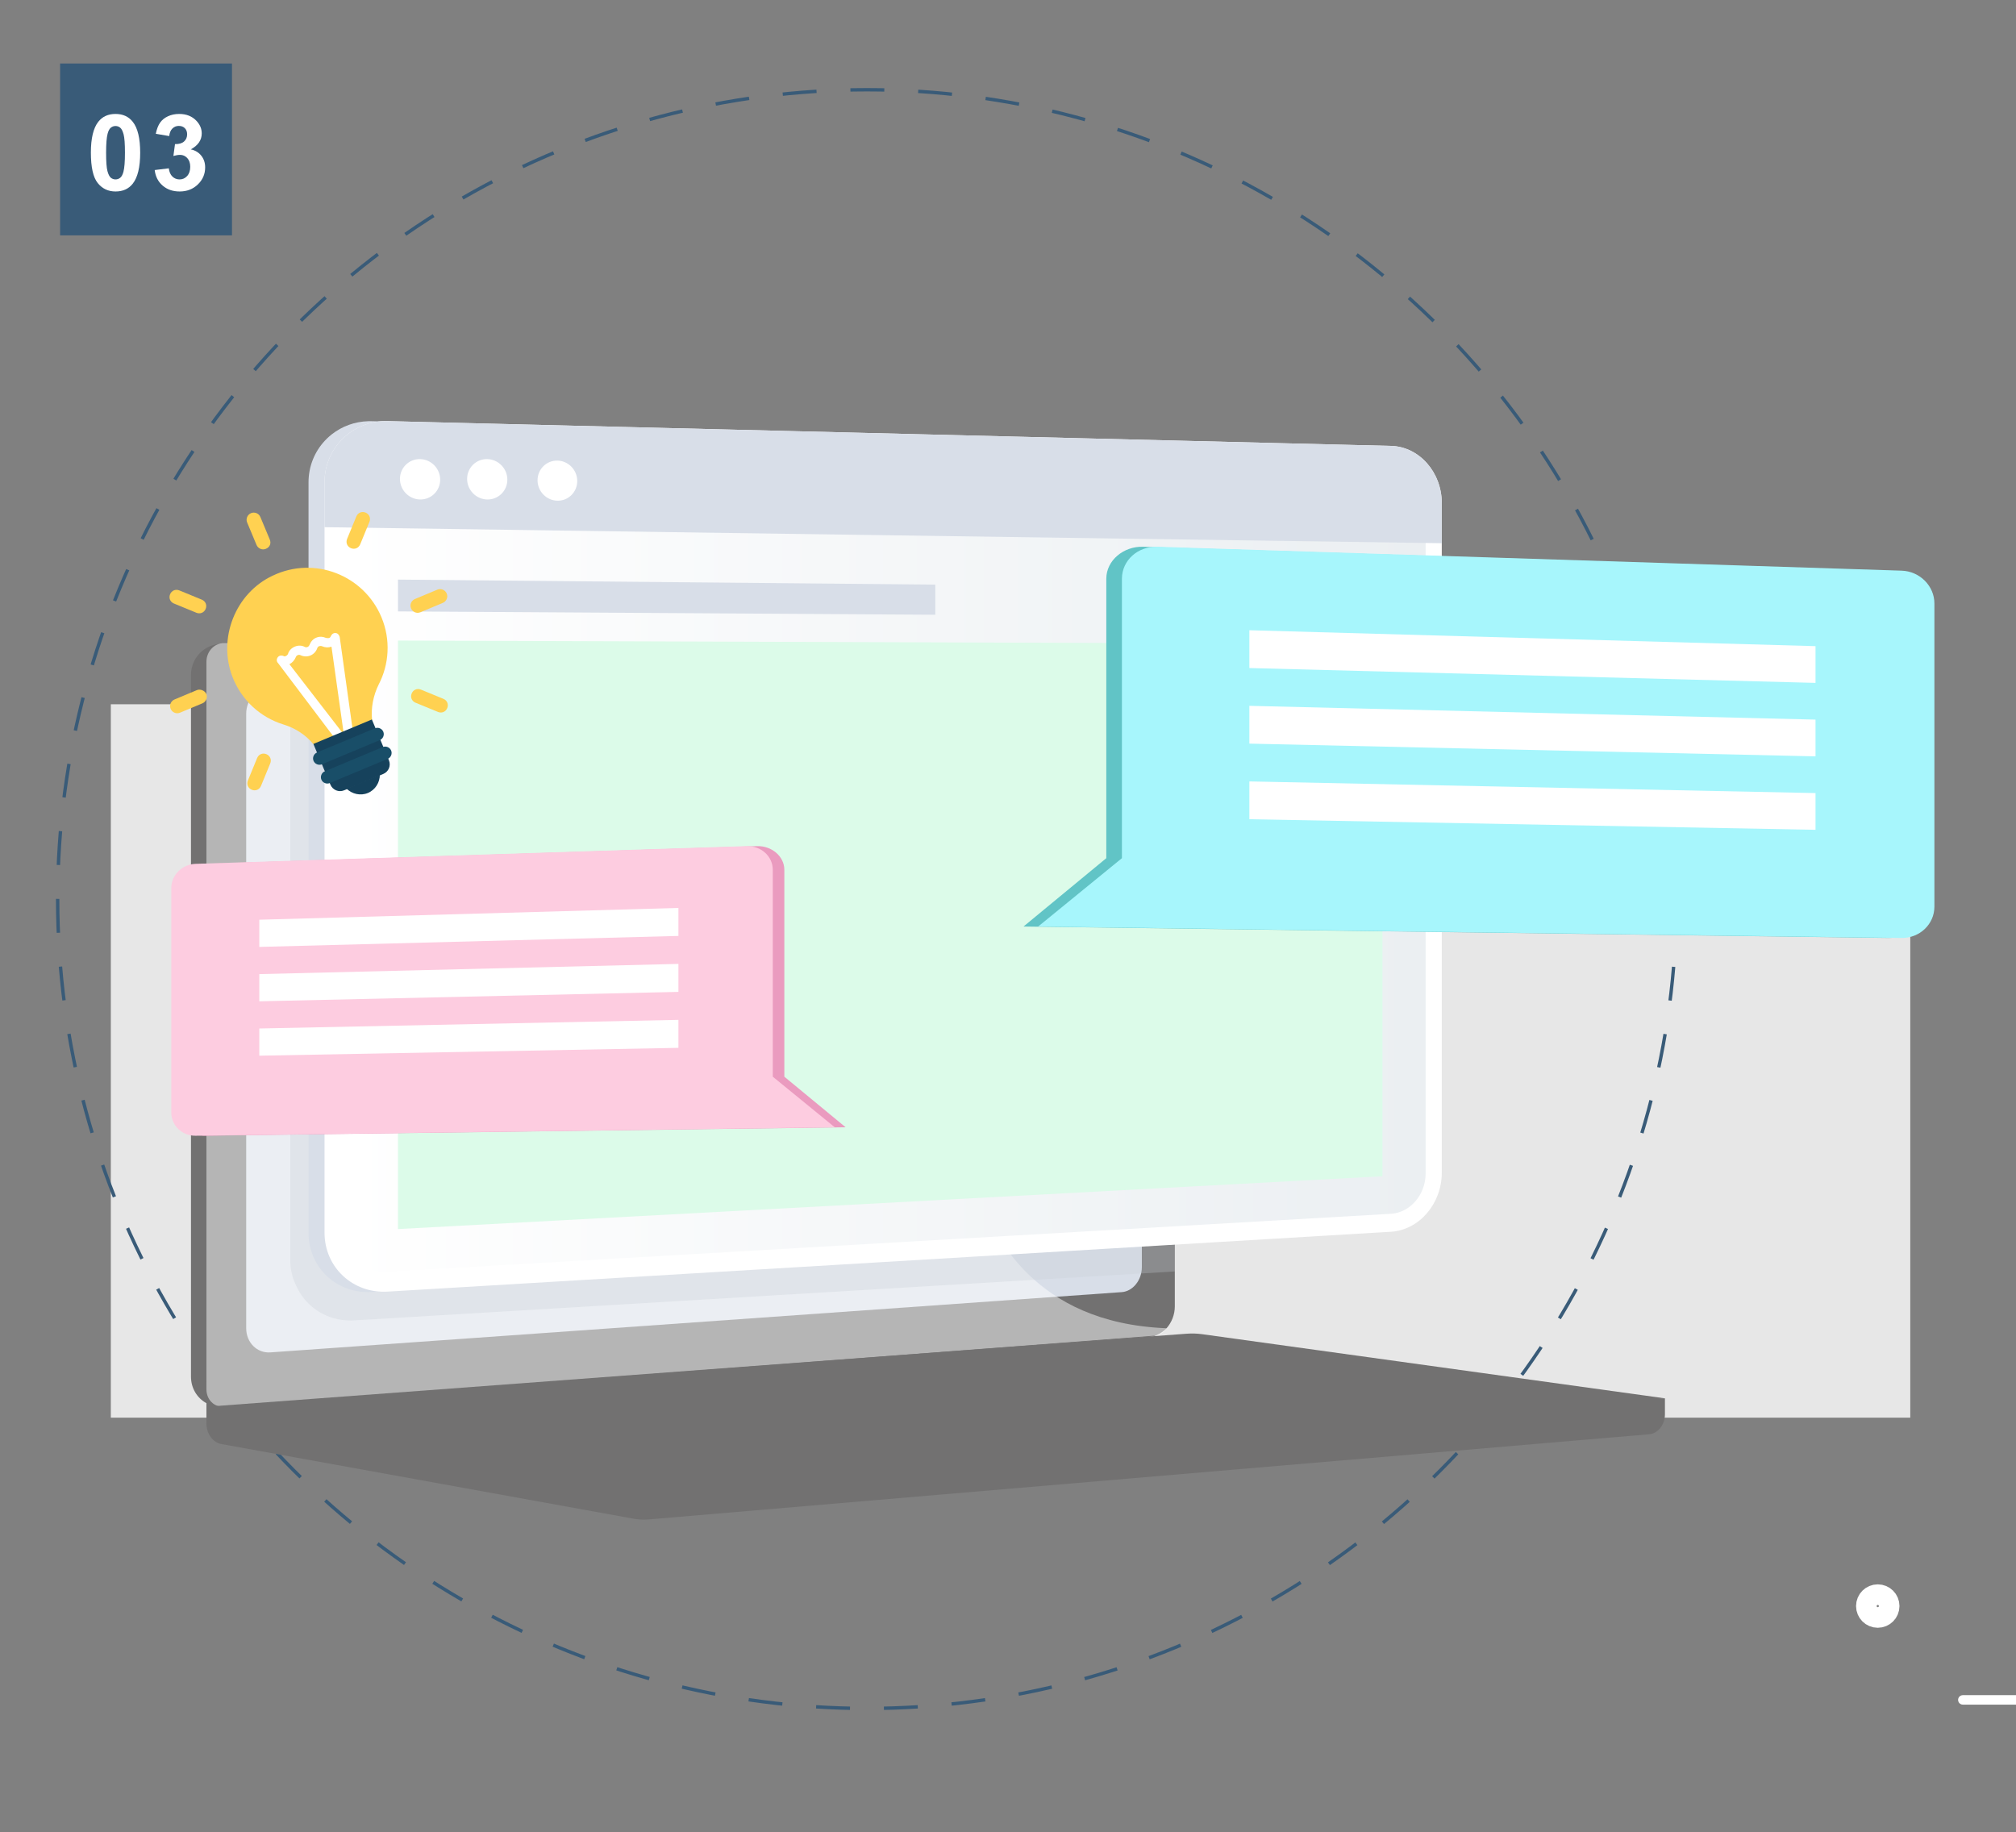 <?xml version="1.0" encoding="iso-8859-1"?>
<!-- Generator: Adobe Illustrator 16.0.0, SVG Export Plug-In . SVG Version: 6.00 Build 0)  -->
<!DOCTYPE svg PUBLIC "-//W3C//DTD SVG 1.1//EN" "http://www.w3.org/Graphics/SVG/1.1/DTD/svg11.dtd">
<svg version="1.1" id="&#x5716;&#x5C64;_1" xmlns="http://www.w3.org/2000/svg" xmlns:xlink="http://www.w3.org/1999/xlink" x="0px"
	 y="0px" width="595.281px" height="541px" viewBox="0 0 595.281 541" style="enable-background:new 0 0 595.281 541;"
	 xml:space="preserve">
<rect x="0" y="0" width="595.281" height="541" fill="#808080" stroke="none"/>
<rect x="32.727" y="207.971" style="fill:#E7E7E7;" width="531.333" height="210.667"/>
<g>
	
		<circle style="fill:none;stroke:#395B78;stroke-miterlimit:10;stroke-dasharray:10.012,10.012;" cx="256.024" cy="265.502" r="239"/>
</g>
<rect x="17.75" y="18.75" style="fill:#395B78;" width="50.75" height="50.75"/>
<g>
	<path style="fill:#727171;" d="M491.619,412.93l-430.664-3.784v11.201c0,3.038,1.878,5.623,4.422,6.083l121.779,22.057
		c1.445,0.261,2.91,0.331,4.369,0.205l295.412-25.146c2.64-0.226,4.683-2.817,4.683-5.939V412.93L491.619,412.93z"/>
	<g>
		<path style="fill:#727171;" d="M342.55,198.396v187.359c0,2.366-0.836,4.571-2.166,6.211c-1.297,1.6-3.09,2.657-5.049,2.811
			L199.188,405.11l-61.979,4.619l-69.771,5.221c-0.005,0-0.005,0-0.005,0l-2.025,0.233c-0.244,0.015-0.483,0.064-0.723,0.063
			c-0.342-0.006-0.679-0.013-1.004-0.058c-0.978-0.137-2.022-0.439-2.853-0.901c-2.574-1.438-4.435-4.297-4.435-7.728V199.293
			c0-5.169,4.187-9.145,9.014-9.145H335.33C339.31,190.148,342.55,193.717,342.55,198.396z"/>
		<path style="fill:#727171;" d="M346.896,198.396v187.359c0,2.497-0.95,4.778-2.405,6.44c-0.854,0.965-1.916,1.575-3.063,2.117
			h-0.006c-0.174,0-0.348,0.151-0.525,0.201c-0.407,0.116-0.831,0.213-1.262,0.242l-198.572,15.082l-71.35,5.418
			c-0.537,0.037-1.064-0.054-1.58-0.116c-0.233-0.026-0.467-0.192-0.695-0.192c-0.005,0-0.005,0-0.005,0
			c-0.19,0-0.375-0.007-0.56-0.061c-2.683-0.776-4.887-2.914-5.68-5.781c-0.229-0.813-0.455-1.645-0.455-2.549V199.293
			c0-5.169,4.143-9.145,8.975-9.145h269.922C343.615,190.148,346.896,193.717,346.896,198.396z"/>
		<path style="fill:#D8DEE8;" d="M331.226,381.565L79.821,399.363c-3.931,0.277-7.125-2.921-7.125-7.143V210.76
			c0-4.226,3.194-7.663,7.125-7.683l251.405-1.117c3.283-0.014,5.938,3.095,5.938,6.939v165.278
			C337.164,378.027,334.509,381.333,331.226,381.565z"/>
		<path style="fill:#FFFFFF;" d="M214.207,195.598c0,1.926-1.39,3.488-3.105,3.496c-1.717,0.006-3.111-1.557-3.111-3.484
			s1.395-3.496,3.111-3.498C212.817,192.111,214.207,193.671,214.207,195.598z"/>
		<path style="opacity:0.48;fill:#FFFFFF;enable-background:new    ;" d="M274.602,337.929
			c-20.808-12.026-37.17,3.213-52.961-11.823c-9.572-9.115-4.873-15.911-16.652-29.533c-13.046-15.088-21.541-10.017-34.652-23.594
			c-16.579-17.17-8.287-30.527-22.568-42.854c-17.324-14.955-36.008-1.111-52.499-15.455c-7.113-6.186-11.017-15.179-13.054-24.74
			H66.078c-2.828,0-5.123,2.462-5.123,5.498v214.85c0,3.037,2.295,5.323,5.123,5.105l275.097-20.974
			c1.353-0.104,2.547-0.95,3.314-2.178c-20.138-0.787-32.511-8.039-40.418-15.535C288.602,362.032,291.285,347.57,274.602,337.929z"
			/>
	</g>
	<path style="fill:#727171;" d="M350.394,393.846L60.955,415.412l126.201,22.855c1.445,0.261,2.91,0.331,4.369,0.207l300.094-25.545
		l-136.621-18.938C353.47,393.78,351.929,393.73,350.394,393.846z"/>
	<polygon style="fill:#727171;" points="103.188,415.954 344.154,397.731 418.732,407.987 179.842,427.467 	"/>
</g>
<path style="opacity:0.3;fill:#C7CCD3;enable-background:new    ;" d="M346.896,198.396v177.065l-4.334,0.262l-5.594,0.331
	l-5.11,0.304l-26.421,1.574l-200.83,11.979c-1.298,0.081-2.563,0.021-3.785-0.157c-6.039-0.886-11.022-4.74-13.379-10.123
	c-0.354-0.81-0.78-1.652-1.009-2.528c-0.386-1.455-0.72-2.991-0.72-4.589V190.148h253.92
	C343.615,190.148,346.896,193.717,346.896,198.396z"/>
<path style="fill:#D8DEE8;" d="M421.328,148.59c0-7.982-5.178-14.771-12.025-16.479c-0.246-0.063-0.518-0.116-0.768-0.165
	c-0.746-0.143-1.523-0.227-2.305-0.247L259.61,128.08l-149.872-3.702c-0.32-0.007-0.641-0.007-0.959,0.001
	c-4.07,0.104-7.804,1.526-10.781,3.856c-0.054,0.043-0.109,0.086-0.162,0.129c-0.428,0.342-0.84,0.704-1.234,1.084
	c-0.01,0.008-0.02,0.017-0.029,0.025c-0.232,0.226-0.459,0.459-0.678,0.693c-2.977,3.207-4.794,7.502-4.794,12.264v13.278l0,0
	v208.412c0,1.6,0.206,3.136,0.59,4.592c0.229,0.875,0.526,1.72,0.88,2.527c2.359,5.385,7.342,9.239,13.379,10.123
	c1.223,0.179,2.488,0.236,3.785,0.158l227.241-13.559l0,0l69.295-4.132c8.31-0.495,15.06-8.292,15.06-17.415V160.439l0,0v-11.851
	L421.328,148.59L421.328,148.59z"/>
<g>
	<path style="fill:#FFFFFF;" d="M410.726,131.678l-296.282-7.32c-10.254-0.254-18.617,7.826-18.617,18.047v221.614
		c0,10.221,8.363,18.007,18.617,17.396l296.282-17.678c8.308-0.495,15-8.289,15-17.41V148.563
		C425.726,139.441,419.031,131.882,410.726,131.678z"/>
	
		<linearGradient id="SVGID_1_" gradientUnits="userSpaceOnUse" x1="101.715" y1="554.766" x2="420.875" y2="554.766" gradientTransform="matrix(1 0 0 1 0.08 -301.871)">
		<stop  offset="0" style="stop-color:#FFFFFF"/>
		<stop  offset="0.996" style="stop-color:#EBEFF2"/>
	</linearGradient>
	<path style="fill:url(#SVGID_1_);" d="M114.443,375.541c-6.961,0.401-12.648-4.91-12.648-11.842V142.516
		c0-6.935,5.688-12.442,12.648-12.285l296.283,6.748c5.65,0.13,10.229,5.285,10.229,11.494v198.107
		c0,6.209-4.578,11.525-10.229,11.853L114.443,375.541z"/>
	<path style="fill:#D8DEE8;" d="M410.726,131.678l-296.282-7.32c-10.254-0.254-18.617,7.826-18.617,18.047v13.275l329.898,4.729
		v-11.847C425.726,139.441,419.031,131.882,410.726,131.678z"/>
	<path style="fill:#FFFFFF;" d="M149.807,141.65c0,3.286-2.65,5.904-5.929,5.848c-3.283-0.057-5.951-2.775-5.951-6.076
		c0-3.3,2.668-5.917,5.951-5.848C147.156,135.644,149.807,138.363,149.807,141.65z"/>
	<path style="fill:#FFFFFF;" d="M129.974,141.65c0,3.286-2.65,5.904-5.929,5.848c-3.283-0.057-5.951-2.775-5.951-6.076
		c0-3.3,2.668-5.917,5.951-5.848C127.323,135.644,129.974,138.363,129.974,141.65z"/>
	<path style="fill:#FFFFFF;" d="M170.446,142.048c0,3.266-2.615,5.864-5.848,5.81c-3.239-0.055-5.87-2.757-5.87-6.033
		c0-3.277,2.631-5.877,5.87-5.809C167.831,136.082,170.446,138.783,170.446,142.048z"/>
	<polygon style="fill:#DCFBE9;" points="408.214,347.345 117.521,362.943 117.521,189.154 408.214,190.155 	"/>
	<g>
		<polygon style="fill:#D8DEE8;" points="276.176,172.642 117.521,171.158 117.521,180.545 276.176,181.539 		"/>
		<polygon style="fill:#D8DEE8;" points="392.121,173.726 392.121,182.266 408.214,182.367 408.214,173.876 		"/>
	</g>
</g>
<linearGradient id="SVGID_2_" gradientUnits="userSpaceOnUse" x1="476.902" y1="586.928" x2="476.902" y2="586.928" gradientTransform="matrix(1 0 0 1 0.08 -301.871)">
	<stop  offset="0" style="stop-color:#FDCCE0"/>
	<stop  offset="0.407" style="stop-color:#FFF1F3"/>
	<stop  offset="0.664" style="stop-color:#DCFBE9"/>
	<stop  offset="1" style="stop-color:#A7F6FC"/>
</linearGradient>
<path style="fill:url(#SVGID_2_);" d="M476.982,285.057"/>
<g>
	<path style="fill:#FFFFFF;" d="M816.58,436.864c0-0.771,0.625-1.396,1.396-1.396h28.459c0.771,0,1.396,0.626,1.396,1.396l0,0
		c0,0.771-0.625,1.398-1.396,1.398h-28.459C817.205,438.263,816.58,437.636,816.58,436.864L816.58,436.864z"/>
	<path style="fill:#FFFFFF;" d="M807.685,436.864c0-0.771,0.627-1.396,1.398-1.396h3.049c0.771,0,1.396,0.626,1.396,1.396l0,0
		c0,0.771-0.625,1.398-1.396,1.398h-3.049C808.312,438.263,807.685,437.636,807.685,436.864L807.685,436.864z"/>
</g>
<g>
	<path style="fill:#FFFFFF;" d="M840.369,297.588c0,0.771-0.625,1.397-1.396,1.397h-28.459c-0.771,0-1.397-0.626-1.397-1.397l0,0
		c0-0.771,0.627-1.396,1.397-1.396h28.459C839.744,296.19,840.369,296.816,840.369,297.588L840.369,297.588z"/>
	<path style="fill:#FFFFFF;" d="M849.263,297.588c0,0.771-0.625,1.397-1.396,1.397h-3.049c-0.771,0-1.398-0.626-1.398-1.397l0,0
		c0-0.771,0.627-1.396,1.398-1.396h3.049C848.638,296.19,849.263,296.816,849.263,297.588L849.263,297.588z"/>
</g>
<g>
	<path style="fill:#FFFFFF;" d="M609.439,501.981c0,0.771-0.628,1.397-1.398,1.397h-28.459c-0.771,0-1.398-0.626-1.398-1.397l0,0
		c0-0.772,0.628-1.398,1.398-1.398h28.459C608.814,500.585,609.439,501.211,609.439,501.981L609.439,501.981z"/>
	<path style="fill:#FFFFFF;" d="M618.332,501.981c0,0.771-0.627,1.397-1.396,1.397h-3.051c-0.77,0-1.396-0.626-1.396-1.397l0,0
		c0-0.772,0.627-1.398,1.396-1.398h3.051C617.705,500.585,618.332,501.211,618.332,501.981L618.332,501.981z"/>
</g>
<circle style="fill:none;stroke:#FFFFFF;stroke-width:6.082;stroke-miterlimit:10;" cx="554.462" cy="474.27" r="3.371"/>
<circle style="fill:none;stroke:#FFFFFF;stroke-width:6.082;stroke-miterlimit:10;" cx="845.544" cy="505.352" r="3.371"/>
<g>
	<path style="fill:#61C4C6;" d="M557.734,168.518l-220.191-7.061c-5.772-0.186-10.875,4.037-10.875,9.433v82.528l-24.447,20.185
		l255.371,3.373c5.347,0.07,10.076-4.068,10.076-9.246v-89.528C567.667,173.026,563.08,168.689,557.734,168.518z"/>
	<g>
		<path style="fill:#A7F6FC;" d="M306.548,273.604l254.967,3.373c5.347,0.07,9.672-4.068,9.672-9.246v-89.528
			c0-5.177-4.325-9.514-9.672-9.685l-219.774-7.061c-5.773-0.186-10.461,4.037-10.461,9.433v82.528L306.548,273.604z"/>
		<polygon style="fill:#FFFFFF;" points="368.91,197.272 536.083,201.657 536.083,190.809 368.91,186.11 		"/>
		<polygon style="fill:#FFFFFF;" points="368.91,219.594 536.083,223.35 536.083,212.502 368.91,208.432 		"/>
		<polygon style="fill:#FFFFFF;" points="368.91,241.917 536.083,245.043 536.083,234.197 368.91,230.754 		"/>
	</g>
</g>
<g>
	<path style="fill:#EA9BBF;" d="M60.535,255.094l163.009-5.228c4.275-0.137,8.052,2.989,8.052,6.981v61.1l18.099,14.94
		L60.64,335.385c-3.957,0.053-7.458-3.014-7.458-6.848v-66.275C53.181,258.43,56.577,255.219,60.535,255.094z"/>
	<g>
		<path style="fill:#FDCCE0;" d="M246.49,332.889l-188.754,2.497c-3.958,0.053-7.16-3.014-7.16-6.848v-66.275
			c0-3.833,3.203-7.043,7.16-7.17l162.702-5.228c4.274-0.137,7.745,2.989,7.745,6.981v61.1L246.49,332.889z"/>
		<polygon style="fill:#FFFFFF;" points="200.323,276.38 76.563,279.625 76.563,271.595 200.323,268.116 		"/>
		<polygon style="fill:#FFFFFF;" points="200.323,292.905 76.563,295.687 76.563,287.655 200.323,284.641 		"/>
		<polygon style="fill:#FFFFFF;" points="200.323,309.431 76.563,311.746 76.563,303.715 200.323,301.168 		"/>
	</g>
</g>
<g id="light_bulb">
	<path style="fill:#FFD151;" d="M109.872,212.623c-0.373-3.564,0.338-7.211,1.945-10.489c3.098-5.946,3.592-13.224,0.813-19.878
		c-5.162-12.356-19.696-18.193-32.104-12.266c-11.049,5.176-16.267,18.52-11.883,29.899c2.754,7.036,8.345,11.958,14.977,14.025
		c3.62,1.092,6.712,3.148,8.986,5.921L109.872,212.623L109.872,212.623z"/>
	<path style="fill:#FFFFFF;" d="M99.075,186.929c-0.667-0.046-1.163,0.41-1.36,0.885c-0.081,0.196-0.215,0.446-0.409,0.526
		c-0.3,0.125-0.525,0.128-0.977,0.053c-1.087-0.446-2.023-0.474-2.946-0.088c-0.92,0.383-1.559,1.069-2.005,2.157
		c-0.113,0.275-0.314,0.486-0.566,0.592c-0.252,0.106-0.542,0.1-0.738,0.026c-0.867-0.51-1.999-0.559-3.025-0.131
		c-1.027,0.43-1.789,1.27-2.006,2.159c-0.109,0.269-0.382,0.515-0.723,0.657c-0.177,0.074-0.429,0.067-0.491,0.027l-0.17-0.105
		c-0.473-0.196-1.147-0.17-1.585,0.344c-0.475,0.553-0.461,1.299,0.021,1.771l16.927,22.415l5.188-2.167l-3.899-27.914l-0.042-0.158
		C100.122,187.631,99.852,186.984,99.075,186.929z M85.463,196.144c0.843-0.435,1.502-1.165,1.881-2.09
		c0.132-0.321,0.276-0.471,0.566-0.592c0.29-0.123,0.498-0.119,0.78-0.004c0.946,0.464,2.034,0.503,2.983,0.105
		c0.949-0.396,1.689-1.196,2.007-2.158c0.132-0.32,0.274-0.469,0.566-0.592c0.157-0.065,0.527-0.106,0.82,0.015
		c1.014,0.415,1.873,0.461,2.814,0.133l3.656,25.979L85.463,196.144z"/>
	<g>
		<path style="fill:#16425C;" d="M102.336,232.889c1.586,1.569,4.084,2.202,6.301,1.275c2.219-0.928,3.524-3.146,3.521-5.379
			L102.336,232.889z"/>
		<path style="fill:#16425C;" d="M113.176,228.547l-11.565,4.833c-1.583,0.662-3.38-0.076-4.043-1.66l-5.03-12.042l17.268-7.215
			l5.031,12.041C115.497,226.089,114.76,227.886,113.176,228.547z"/>
	</g>
	<g>
		<path style="fill:#194E68;" d="M112.163,218.55l-17.109,7.147c-0.951,0.397-2.075-0.064-2.47-1.015l0,0
			c-0.397-0.951,0.063-2.073,1.014-2.47l17.109-7.148c0.95-0.396,2.074,0.064,2.472,1.015l0,0
			C113.573,217.03,113.113,218.153,112.163,218.55z"/>
		<path style="fill:#194E68;" d="M114.477,224.095l-17.108,7.148c-0.95,0.396-2.073-0.064-2.47-1.015l0,0
			c-0.397-0.951,0.064-2.075,1.014-2.471l17.109-7.148c0.951-0.396,2.072,0.064,2.471,1.016l0,0
			C115.891,222.574,115.43,223.697,114.477,224.095z"/>
	</g>
	<g>
		<path style="fill:#FFD151;" d="M74.115,151.535c-0.976,0.405-1.625,1.594-1.135,2.765l2.771,6.63
			c0.407,0.976,1.596,1.624,2.764,1.136c1.171-0.488,1.625-1.594,1.136-2.764l-2.771-6.631
			C76.392,151.5,75.091,151.128,74.115,151.535z"/>
		<path style="fill:#FFD151;" d="M52.954,174.349c-1.106-0.454-2.277,0.035-2.731,1.141c-0.455,1.106,0.035,2.277,1.141,2.73
			l6.635,2.726c1.105,0.454,2.276-0.035,2.73-1.142c0.454-1.106-0.035-2.275-1.141-2.729L52.954,174.349z"/>
		<path style="fill:#FFD151;" d="M58.152,203.787l-6.63,2.771c-0.976,0.408-1.625,1.595-1.136,2.765l0,0
			c0.408,0.977,1.595,1.624,2.766,1.136l6.63-2.771c0.976-0.407,1.625-1.596,1.135-2.765l0,0
			C60.51,203.947,59.127,203.379,58.152,203.787z"/>
		<path style="fill:#FFD151;" d="M75.925,223.848l-2.725,6.636c-0.454,1.105,0.034,2.276,1.141,2.729
			c1.105,0.454,2.277-0.035,2.73-1.143l2.724-6.635c0.454-1.105-0.034-2.275-1.141-2.729
			C77.549,222.253,76.379,222.742,75.925,223.848z"/>
		<path style="fill:#FFD151;" d="M124.288,203.641c-1.105-0.455-2.275,0.035-2.73,1.141c-0.453,1.105,0.035,2.276,1.141,2.73
			l6.637,2.725c1.105,0.455,2.275-0.034,2.729-1.141c0.454-1.105-0.035-2.275-1.142-2.73L124.288,203.641z"/>
		<path style="fill:#FFD151;" d="M129.135,174.129l-6.629,2.769c-0.976,0.408-1.623,1.596-1.135,2.767l0,0
			c0.407,0.976,1.596,1.624,2.764,1.136l6.633-2.771c0.974-0.406,1.623-1.593,1.135-2.764l0,0
			C131.495,174.29,130.305,173.64,129.135,174.129z"/>
		<path style="fill:#FFD151;" d="M105.217,152.513l-2.725,6.635c-0.455,1.107,0.034,2.277,1.141,2.731
			c1.105,0.455,2.276-0.035,2.73-1.142l2.725-6.635c0.455-1.106-0.035-2.276-1.141-2.73
			C106.84,150.918,105.672,151.406,105.217,152.513z"/>
	</g>
</g>
<g>
	<path style="fill:#FFFFFF;" d="M34.113,33.649c2.172,0,3.869,0.773,5.093,2.325c1.458,1.835,2.187,4.879,2.187,9.13
		c0,4.241-0.734,7.29-2.203,9.146c-1.213,1.529-2.905,2.294-5.077,2.294c-2.182,0-3.941-0.839-5.276-2.516
		c-1.336-1.677-2.003-4.667-2.003-8.97c0-4.223,0.734-7.261,2.202-9.115C30.249,34.414,31.941,33.649,34.113,33.649z M34.113,37.212
		c-0.52,0-0.984,0.166-1.392,0.497c-0.409,0.331-0.724,0.927-0.948,1.782c-0.296,1.111-0.443,2.982-0.443,5.613
		s0.132,4.438,0.397,5.421c0.266,0.984,0.599,1.64,1.002,1.966c0.402,0.326,0.864,0.489,1.384,0.489s0.984-0.166,1.392-0.497
		c0.407-0.332,0.724-0.925,0.948-1.782c0.295-1.101,0.443-2.967,0.443-5.597s-0.132-4.438-0.398-5.422
		c-0.265-0.984-0.599-1.644-1.001-1.975C35.094,37.378,34.633,37.212,34.113,37.212z"/>
	<path style="fill:#FFFFFF;" d="M45.681,50.212l4.16-0.504c0.132,1.062,0.489,1.871,1.071,2.434c0.581,0.561,1.284,0.841,2.11,0.841
		c0.887,0,1.634-0.336,2.241-1.009c0.606-0.675,0.91-1.58,0.91-2.725c0-1.08-0.291-1.937-0.872-2.567
		c-0.582-0.634-1.29-0.948-2.126-0.948c-0.55,0-1.208,0.105-1.973,0.321l0.474-3.502c1.162,0.028,2.049-0.224,2.661-0.76
		c0.612-0.535,0.917-1.246,0.917-2.133c0-0.754-0.225-1.354-0.673-1.804c-0.448-0.449-1.045-0.673-1.789-0.673
		c-0.734,0-1.361,0.255-1.881,0.765c-0.521,0.51-0.836,1.254-0.948,2.233l-3.961-0.675c0.275-1.354,0.69-2.438,1.246-3.25
		c0.556-0.811,1.331-1.446,2.325-1.91c0.995-0.466,2.108-0.696,3.342-0.696c2.11,0,3.803,0.673,5.077,2.019
		c1.05,1.103,1.575,2.347,1.575,3.731c0,1.968-1.076,3.538-3.227,4.711c1.285,0.275,2.312,0.892,3.082,1.85s1.155,2.116,1.155,3.474
		c0,1.968-0.719,3.645-2.157,5.03c-1.438,1.389-3.227,2.08-5.368,2.08c-2.029,0-3.711-0.584-5.047-1.751
		C46.67,53.625,45.896,52.099,45.681,50.212z"/>
</g>
</svg>
